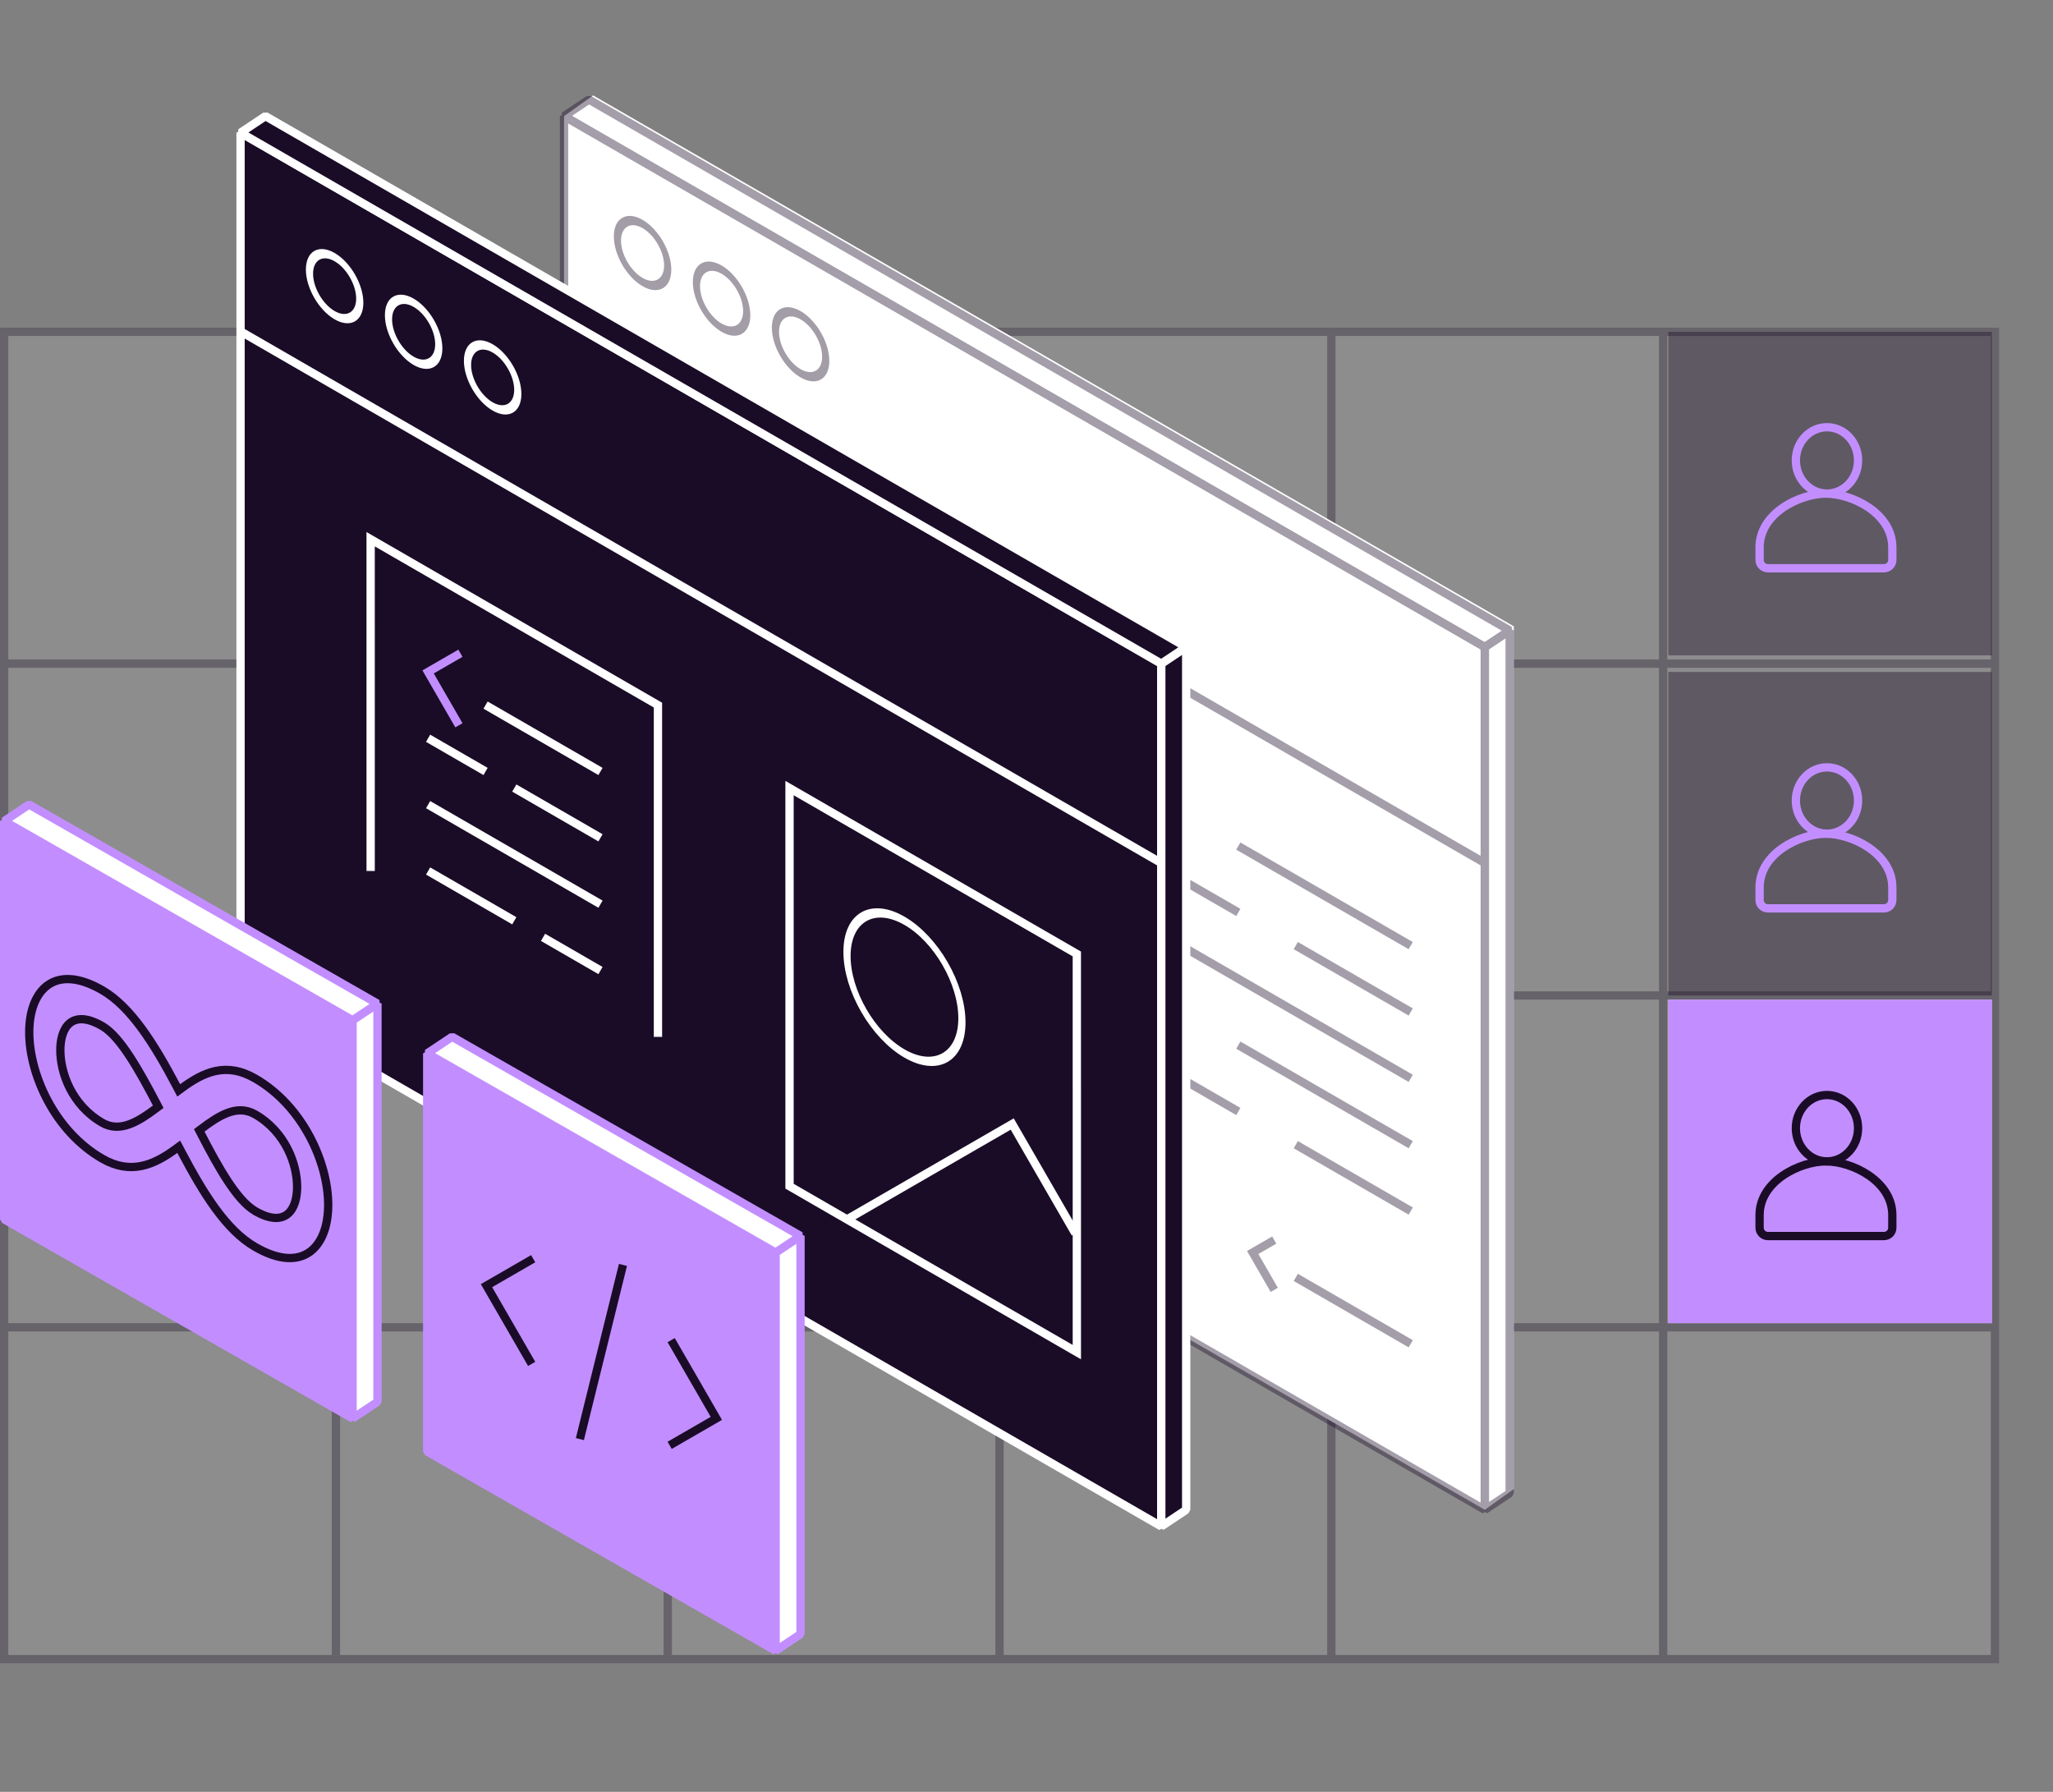 <svg width="495" height="432" viewBox="0 0 495 432" fill="none" xmlns="http://www.w3.org/2000/svg">
<rect x="0" y="0" width="495" height="432" fill="#808080" stroke="none"/>
<g opacity="0.25">
<path d="M1 80H481V400H1V80Z" fill="white" fill-opacity="0.4" stroke="#1A0C27" stroke-width="2"/>
<path d="M1 320H481" stroke="#1A0C27" stroke-width="2"/>
<path d="M1 240H481" stroke="#1A0C27" stroke-width="2"/>
<path d="M1 160H481" stroke="#1A0C27" stroke-width="2"/>
<path d="M161 80V400" stroke="#1A0C27" stroke-width="2"/>
<path d="M81 80V400" stroke="#1A0C27" stroke-width="2"/>
<path d="M241 80V400" stroke="#1A0C27" stroke-width="2"/>
<path d="M321 80V400" stroke="#1A0C27" stroke-width="2"/>
<path d="M401 80V400" stroke="#1A0C27" stroke-width="2"/>
</g>
<path d="M402.256 241L480.256 241L480.256 319L402.256 319L402.256 241Z" fill="white" fill-opacity="0.7"/>
<path d="M440.256 280C434.013 280 424.256 284.689 424.256 292.94V296C424.256 297.105 425.152 298 426.256 298H454.256C455.361 298 456.256 297.105 456.256 296V292.94C456.256 284.689 446.5 280 440.256 280Z" stroke="#1A0C27" stroke-width="2"/>
<ellipse cx="440.5" cy="272" rx="7.5" ry="8" stroke="#1A0C27" stroke-width="2"/>
<path d="M402.256 241L480.256 241L480.256 319L402.256 319L402.256 241Z" fill="#C28EFF"/>
<path d="M440.256 280C434.013 280 424.256 284.689 424.256 292.94V296C424.256 297.105 425.152 298 426.256 298H454.256C455.361 298 456.256 297.105 456.256 296V292.94C456.256 284.689 446.5 280 440.256 280Z" stroke="#1A0C27" stroke-width="2"/>
<ellipse cx="440.5" cy="272" rx="7.5" ry="8" stroke="#1A0C27" stroke-width="2"/>
<path d="M402.256 162L480.256 162L480.256 240L402.256 240L402.256 162Z" fill="#1A0C27" fill-opacity="0.4"/>
<path d="M440.256 201C434.013 201 424.256 205.689 424.256 213.94V217C424.256 218.105 425.152 219 426.256 219H454.256C455.361 219 456.256 218.105 456.256 217V213.94C456.256 205.689 446.5 201 440.256 201Z" stroke="#C28EFF" stroke-width="2"/>
<ellipse cx="440.5" cy="193" rx="7.5" ry="8" stroke="#C28EFF" stroke-width="2"/>
<path d="M402.256 80L480.256 80L480.256 158L402.256 158L402.256 80Z" fill="#1A0C27" fill-opacity="0.4"/>
<path d="M440.256 119C434.013 119 424.256 123.689 424.256 131.94V135C424.256 136.105 425.152 137 426.256 137H454.256C455.361 137 456.256 136.105 456.256 135V131.94C456.256 123.689 446.5 119 440.256 119Z" stroke="#C28EFF" stroke-width="2"/>
<ellipse cx="440.5" cy="111" rx="7.5" ry="8" stroke="#C28EFF" stroke-width="2"/>
<path d="M136 28.001L143 23L365 151L365 359L358 364L136 236.001L136 28.001Z" fill="white"/>
<circle cx="8" cy="8" r="7" transform="matrix(0.866 0.5 3.18586e-05 1 148 49.001)" stroke="#1A0C27" stroke-opacity="0.4" stroke-width="2"/>
<circle cx="8" cy="8" r="7" transform="matrix(0.866 0.5 3.1882e-05 1 167.051 60)" stroke="#1A0C27" stroke-opacity="0.4" stroke-width="2"/>
<circle cx="8" cy="8" r="7" transform="matrix(0.866 0.5 3.1882e-05 1 186.101 71)" stroke="#1A0C27" stroke-opacity="0.4" stroke-width="2"/>
<g opacity="0.4">
<path d="M136 28.001L358 156L358 364.001L136 236.001L136 28.001Z" stroke="#1A0C27" stroke-width="2" stroke-linejoin="bevel"/>
<path d="M173.878 131.983L284.717 195.98" stroke="#1A0C27" stroke-width="2"/>
<path d="M173.88 179.978L284.719 243.975" stroke="#1A0C27" stroke-width="2"/>
<path d="M173.879 147.981L298.573 219.978" stroke="#1A0C27" stroke-width="2"/>
<path d="M173.88 195.976L298.574 267.973" stroke="#1A0C27" stroke-width="2"/>
<path d="M215.445 187.978L340.138 259.975" stroke="#1A0C27" stroke-width="2"/>
<path d="M298.572 203.98L340.136 227.979" stroke="#1A0C27" stroke-width="2"/>
<path d="M298.573 251.975L340.138 275.974" stroke="#1A0C27" stroke-width="2"/>
<path d="M312.427 227.978L340.137 243.977" stroke="#1A0C27" stroke-width="2"/>
<path d="M312.429 275.973L340.139 291.972" stroke="#1A0C27" stroke-width="2"/>
<path d="M312.43 307.97L340.14 323.97" stroke="#1A0C27" stroke-width="2"/>
<path d="M307.235 298.971L302.039 301.971L307.235 310.971" stroke="#1A0C27" stroke-width="2"/>
<path d="M358 156.003L364 152.003L364 360.003L358 364.003L358 156.003Z" stroke="#1A0C27" stroke-width="2" stroke-linejoin="bevel"/>
<path d="M358 156.003L364 152.003L142 24.003L136 28.002L358 156.003Z" stroke="#1A0C27" stroke-width="2" stroke-linejoin="bevel"/>
<path d="M136.167 79.987L357.844 207.982" stroke="#1A0C27" stroke-width="2"/>
</g>
<path d="M58 32.002L280 160.001L280 368.001L58 240.002L58 32.002Z" fill="#1A0C27" stroke="white" stroke-width="2" stroke-linejoin="bevel"/>
<path d="M58.166 79.987L279.843 207.982" stroke="white" stroke-width="2"/>
<circle cx="8" cy="8" r="7" transform="matrix(0.866 0.5 3.18586e-05 1 73.753 56.99)" stroke="white" stroke-width="2"/>
<circle cx="8" cy="8" r="7" transform="matrix(0.866 0.5 3.1882e-05 1 92.804 67.99)" stroke="white" stroke-width="2"/>
<circle cx="8" cy="8" r="7" transform="matrix(0.866 0.5 3.1882e-05 1 111.854 78.989)" stroke="white" stroke-width="2"/>
<path d="M280 160.001L286 156.001L286 364.001L280 368.001L280 160.001Z" fill="#1A0C27" stroke="white" stroke-width="2" stroke-linejoin="bevel"/>
<path d="M280 160.001L286 156.001L64 28.001L58 32L280 160.001Z" fill="#1A0C27" stroke="white" stroke-width="2" stroke-linejoin="bevel"/>
<path d="M89.367 209.988L89.364 129.997L158.638 169.995L158.64 233.989L158.641 249.986" stroke="white" stroke-width="2"/>
<path d="M103.221 177.992L117.076 185.992" stroke="white" stroke-width="2"/>
<path d="M110.148 173.993L103.22 161.994L110.147 157.995" stroke="#C28EFF" stroke-width="2" stroke-linecap="square"/>
<path d="M124.003 189.991L144.785 201.991" stroke="white" stroke-width="2"/>
<path d="M103.222 193.991L144.786 217.99" stroke="white" stroke-width="2"/>
<path d="M117.075 169.993L144.785 185.993" stroke="white" stroke-width="2"/>
<path d="M103.222 209.989L124.004 221.989" stroke="white" stroke-width="2"/>
<path d="M130.932 225.988L144.787 233.988" stroke="white" stroke-width="2"/>
<path d="M259.638 229.995L190.364 189.997L190.367 285.988L259.641 325.986L259.638 229.995Z" stroke="white" stroke-width="2"/>
<circle cx="15.998" cy="15.998" r="15.998" transform="matrix(0.866 0.5 3.18764e-05 1 204.22 213.995)" stroke="white" stroke-width="2"/>
<path d="M205.088 293.488L244.054 270.991L258.775 296.489" stroke="white" stroke-width="2" stroke-linecap="square"/>
<path d="M103.005 253.97L187.005 301.969L187.005 397.97L103.006 349.97L103.005 253.97Z" fill="#C28EFF" stroke="#C28EFF" stroke-width="2" stroke-linejoin="bevel"/>
<path d="M187.012 301.973L193.012 297.973L193.012 393.973L187.012 397.973L187.012 301.973Z" fill="white" stroke="#C28EFF" stroke-width="2" stroke-linejoin="bevel"/>
<path d="M187.005 301.969L193.005 297.97L109.005 249.97L103.005 253.969L187.005 301.969Z" fill="white" stroke="#C28EFF" stroke-width="2" stroke-linejoin="bevel"/>
<path d="M150.202 304.962L139.813 346.958" stroke="#1A0C27" stroke-width="2"/>
<path d="M127.689 327.959L117.298 309.961L127.688 303.961" stroke="#1A0C27" stroke-width="2" stroke-linecap="square"/>
<path d="M162.327 347.958L172.718 341.959L162.326 323.961" stroke="#1A0C27" stroke-width="2" stroke-linecap="square"/>
<path d="M1.005 197.969L85.005 245.968L85.005 341.968L1.005 293.968L1.005 197.969Z" fill="#C28EFF" stroke="#C28EFF" stroke-width="2" stroke-linejoin="bevel"/>
<path d="M85.011 245.971L91.011 241.971L91.011 337.971L85.011 341.971L85.011 245.971Z" fill="white" stroke="#C28EFF" stroke-width="2" stroke-linejoin="bevel"/>
<path d="M85.004 245.968L91.004 241.968L7.005 193.968L1.005 197.968L85.004 245.968Z" fill="white" stroke="#C28EFF" stroke-width="2" stroke-linejoin="bevel"/>
<path d="M61.545 260.023C73.065 266.674 79.133 280.382 79.133 290.486C79.134 300.59 73.066 307.291 61.547 300.64C54.499 296.57 49.103 287.839 43.743 277.702L43.092 276.472L42.441 276.951C37.086 280.895 31.505 283.294 24.639 279.329C13.119 272.678 7.051 258.97 7.051 248.866C7.051 238.762 13.118 232.061 24.638 238.712C31.503 242.677 37.086 251.521 42.441 261.65L43.091 262.881L43.743 262.401C49.102 258.454 54.498 255.953 61.545 260.023ZM24.638 247.367C20.99 245.26 18.427 245.332 16.794 246.694C15.185 248.036 14.545 250.573 14.546 253.193C14.546 255.814 15.185 259.09 16.794 262.291C18.428 265.539 20.991 268.569 24.639 270.675C26.884 271.972 29.112 271.821 31.23 271.046C33.368 270.265 35.532 268.793 37.656 267.193L38.149 266.822L37.656 265.882C35.532 261.829 33.368 257.859 31.229 254.608C29.112 251.388 26.884 248.663 24.638 247.367ZM61.546 268.677C59.255 267.354 57.028 267.504 54.918 268.286C52.791 269.075 50.65 270.562 48.528 272.159L48.041 272.526L48.522 273.459C50.603 277.49 52.744 281.45 54.885 284.705C57.008 287.933 59.258 290.664 61.546 291.985C65.194 294.092 67.757 294.021 69.39 292.659C71 291.317 71.639 288.779 71.639 286.159C71.639 283.538 70.999 280.263 69.39 277.062C67.756 273.814 65.194 270.783 61.546 268.677Z" fill="#C28EFF" stroke="#1A0C27" stroke-width="2"/>
</svg>
